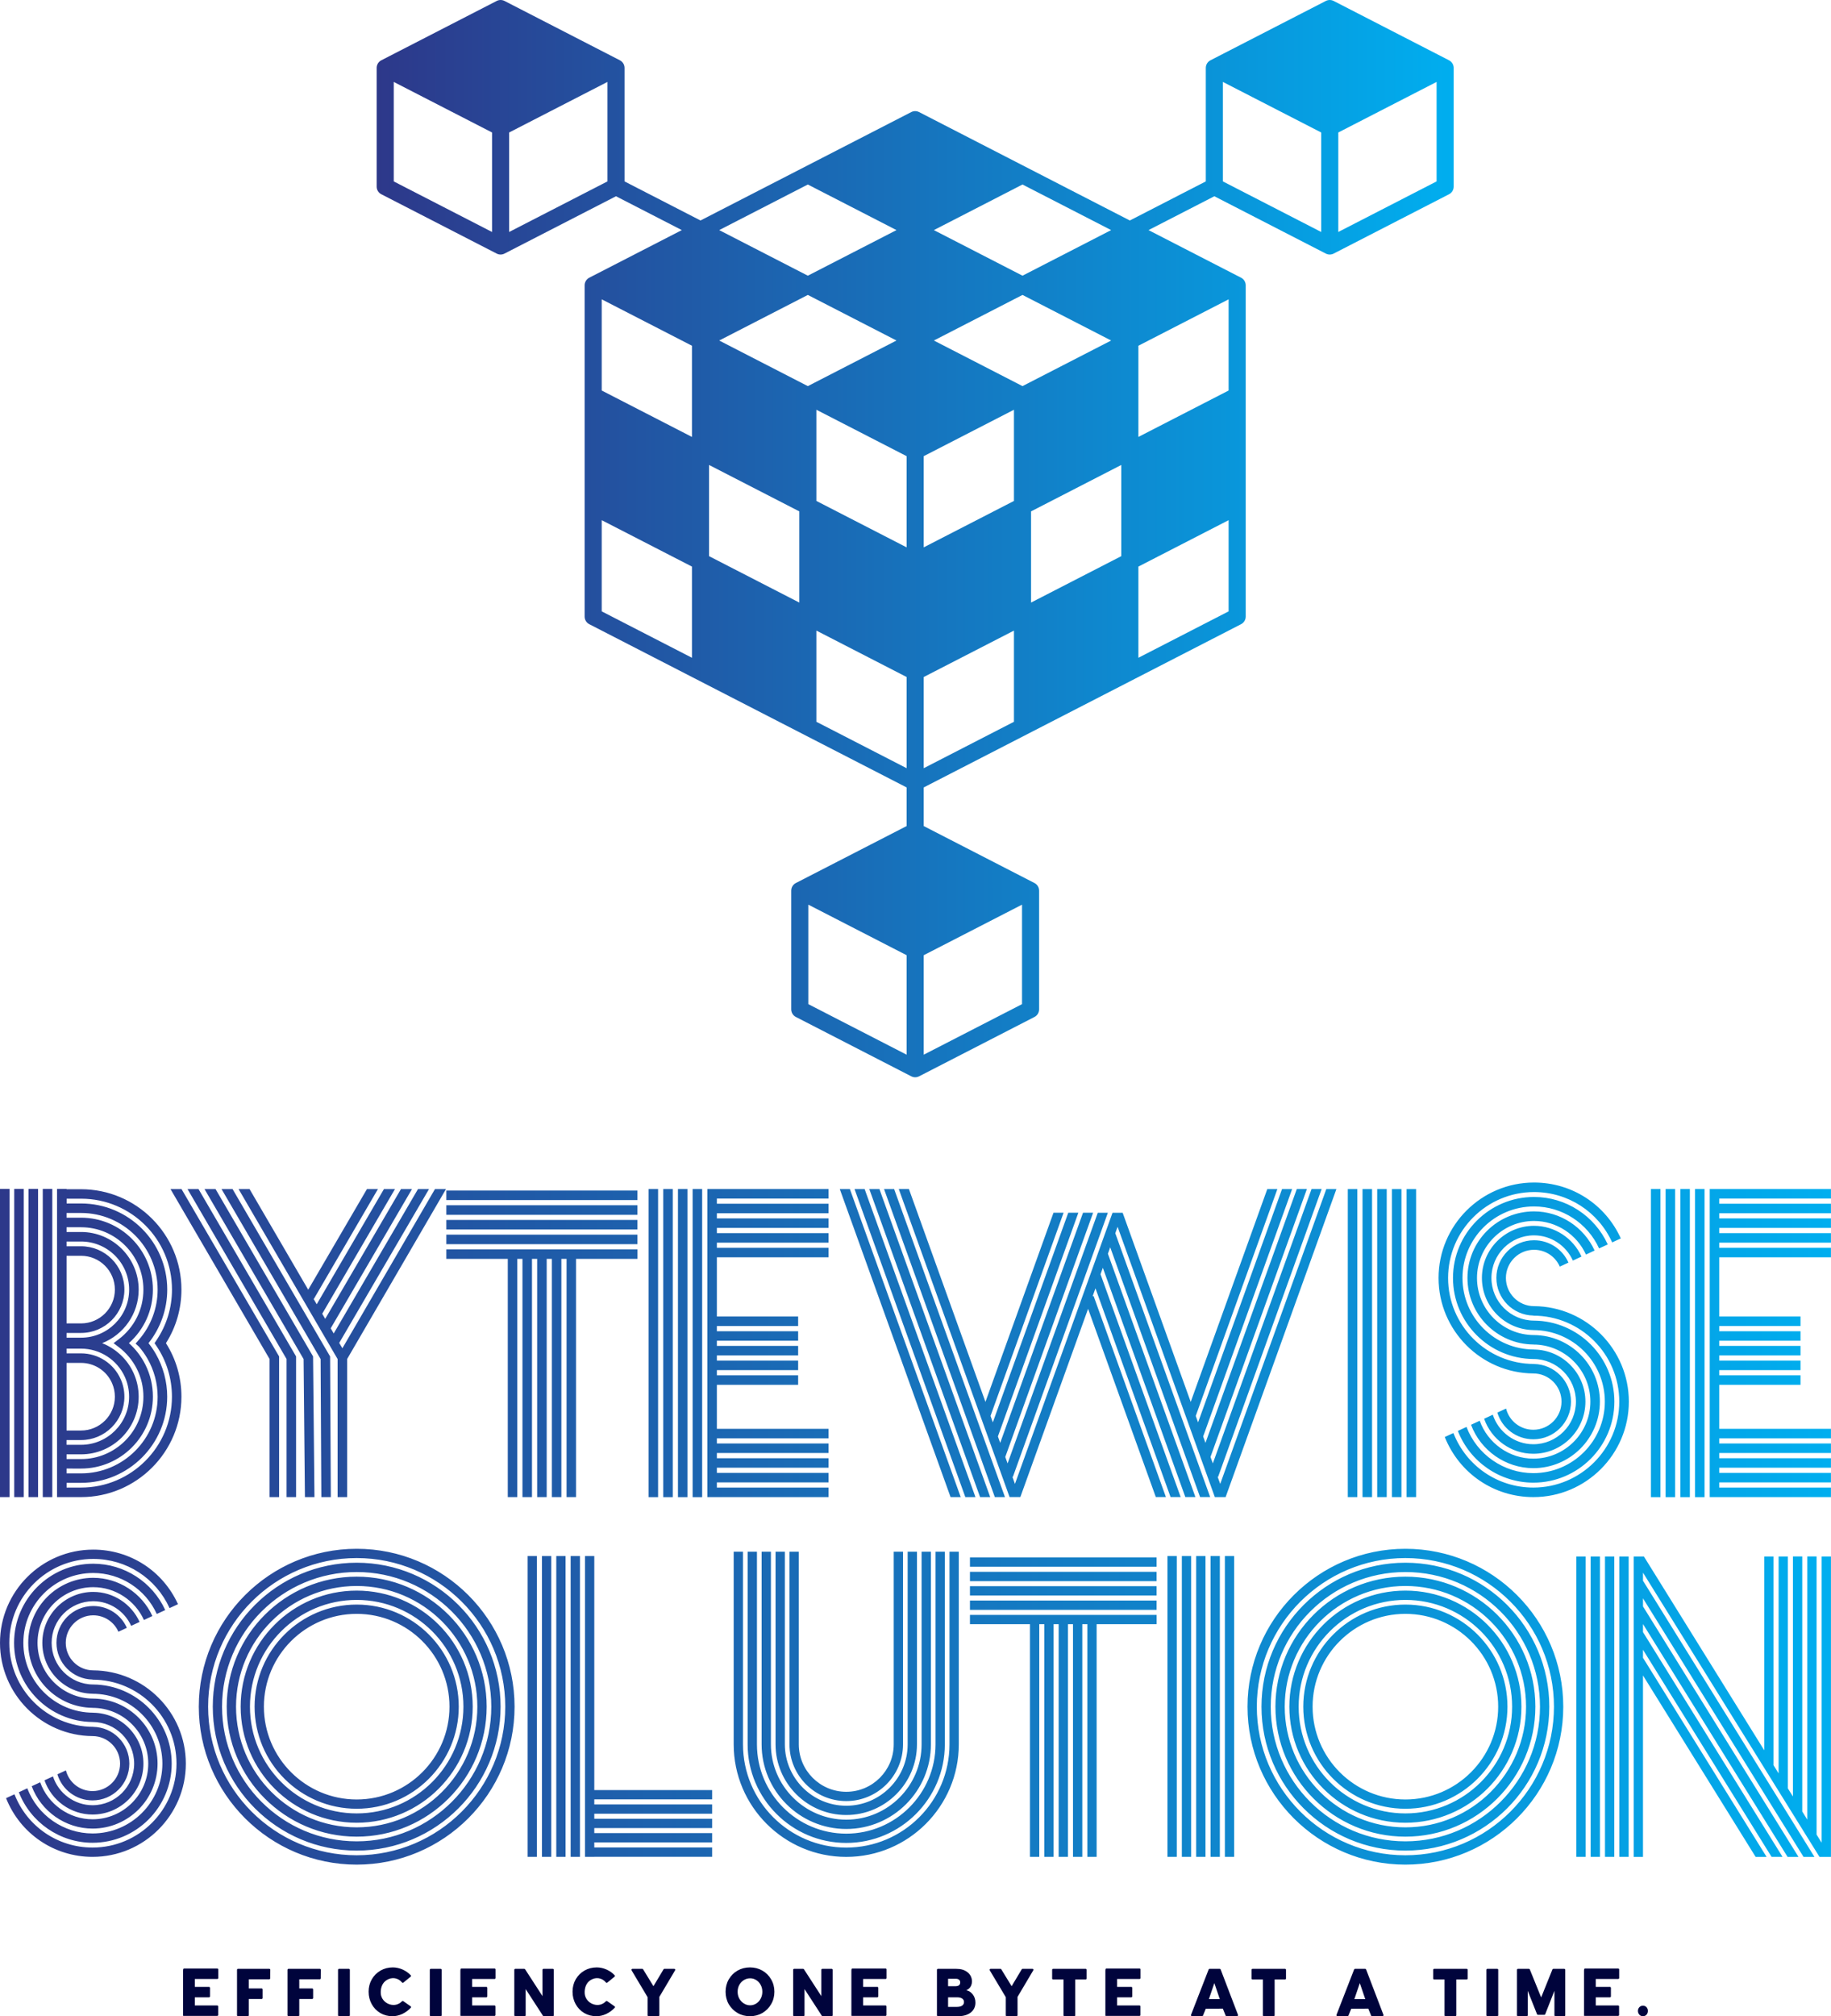 <?xml version="1.0" encoding="UTF-8"?>
<svg xmlns="http://www.w3.org/2000/svg" width="2725" height="3000" viewBox="0 0 2725 3000" fill="none">
  <path d="M2156.56 89.732L1984.82 1.41C1981.17 -0.466 1976.83 -0.466 1973.18 1.41L1801.44 89.732C1797.2 91.914 1794.54 96.281 1794.54 101.048V269.932L1681.49 328.075L1367.83 166.767C1364.18 164.884 1359.84 164.884 1356.19 166.767L1042.54 328.072L929.479 269.928V101.045C929.479 96.278 926.814 91.911 922.578 89.729L750.839 1.407C747.188 -0.469 742.853 -0.469 739.202 1.407L567.462 89.729C563.223 91.911 560.558 96.278 560.558 101.045V277.692C560.558 282.459 563.223 286.826 567.459 289.007L739.198 377.329C741.024 378.267 743.021 378.735 745.019 378.735C747.016 378.735 749.01 378.267 750.839 377.329L916.758 292L1014.72 342.38L876.978 413.216C872.739 415.398 870.077 419.765 870.077 424.532V917.434C870.077 922.201 872.742 926.568 876.978 928.75L1349.29 1171.65V1229.12L1184.45 1313.89C1180.21 1316.08 1177.55 1320.44 1177.55 1325.21V1501.86C1177.55 1506.62 1180.21 1510.99 1184.45 1513.17L1356.19 1601.49C1358.01 1602.43 1360.01 1602.9 1362.01 1602.9C1364.01 1602.9 1366 1602.43 1367.83 1601.49L1539.57 1513.17C1543.81 1510.99 1546.47 1506.62 1546.47 1501.86V1325.21C1546.47 1320.44 1543.8 1316.08 1539.57 1313.89L1374.73 1229.13V1171.65L1847.04 928.75C1851.28 926.568 1853.94 922.201 1853.94 917.434V424.529C1853.94 419.761 1851.28 415.395 1847.04 413.213L1709.3 342.377L1807.26 292L1973.18 377.332C1975 378.27 1977 378.738 1979 378.738C1981 378.738 1982.99 378.27 1984.82 377.332L2156.56 289.011C2160.8 286.829 2163.46 282.462 2163.46 277.695V101.045C2163.46 96.278 2160.79 91.911 2156.56 89.732ZM732.297 345.169L586 269.932V121.895L732.297 197.133V345.169ZM904.037 269.932L757.74 345.169V197.133L904.037 121.895V269.932ZM1653.67 342.377L1521.75 410.22L1389.83 342.377L1521.75 274.534L1653.67 342.377ZM1202.27 274.534L1334.19 342.377L1202.27 410.22L1070.35 342.377L1202.27 274.534ZM1029.81 978.738L895.516 909.674V773.984L1029.81 843.048V978.738ZM1029.81 650.134L895.516 581.066V445.379L1029.81 514.444V650.134ZM1189.55 896.587L1055.25 827.519V691.832L1189.55 760.9V896.587ZM1070.35 506.678L1202.27 438.834L1334.19 506.681L1202.27 574.527L1070.35 506.678ZM1214.99 745.37V609.68L1349.29 678.745V814.438L1214.99 745.37ZM1214.99 1073.97V938.281L1349.29 1007.35V1143.04L1214.99 1073.97ZM1349.29 1569.33L1202.99 1494.1V1346.06L1349.29 1421.3V1569.33ZM1521.03 1494.1L1374.73 1569.33V1421.3L1521.03 1346.06V1494.1ZM1509.02 1073.97L1374.73 1143.04V1007.35L1509.02 938.284V1073.97ZM1509.02 745.37L1374.73 814.438V678.745L1509.02 609.68V745.37ZM1389.82 506.678L1521.75 438.831L1653.67 506.674L1521.74 574.521L1389.82 506.678ZM1668.76 827.519L1534.47 896.587V760.9L1668.76 691.832V827.519ZM1828.5 909.671L1694.21 978.735V843.045L1828.5 773.981V909.671ZM1828.5 581.066L1694.21 650.134V514.444L1828.5 445.379V581.066ZM1966.28 345.169L1819.98 269.932V121.895L1966.28 197.133V345.169ZM2138.02 269.932L1991.72 345.169V197.133L2138.02 121.895V269.932Z" fill="url(#paint0_linear_2020_4)"></path>
  <path d="M14.176 2227.59H0V1769.07H14.176V2227.59ZM35.35 2227.59H21.174V1769.07H35.35V2227.59ZM56.649 2227.59H42.472V1769.07H56.649V2227.59ZM77.822 2227.59H63.646V1769.07H77.822V2227.59ZM270.017 1918.84C270.017 1947.2 262.114 1974.65 246.973 1998.54C262.054 2022.3 270.017 2049.75 270.017 2078.23C270.017 2160.57 202.995 2227.59 120.655 2227.59H84.881V1769.07H99.058V1769.49H120.654C203 1769.49 270.017 1836.5 270.017 1918.84ZM99.055 1868.53V1969.15H120.651C148.4 1969.15 170.962 1946.59 170.962 1918.84C170.962 1891.09 148.401 1868.53 120.651 1868.53H99.055ZM99.055 1983.34L99.054 1990.39H120.65C160.102 1990.39 192.197 1958.3 192.197 1918.85C192.197 1879.39 160.104 1847.3 120.65 1847.3H99.054V1854.36H120.65C156.244 1854.36 185.138 1883.31 185.138 1918.85C185.138 1954.44 156.183 1983.33 120.65 1983.33L99.055 1983.34ZM99.055 2027.91V2128.53H120.651C148.4 2128.53 170.962 2105.97 170.962 2078.22C170.962 2071.16 169.514 2064.41 166.739 2058.01C158.717 2039.74 140.619 2027.91 120.651 2027.91H99.055ZM120.648 2142.71H98.99V2149.77H120.586C160.039 2149.77 192.133 2117.68 192.133 2078.22C192.133 2067.97 190.022 2058.07 185.86 2048.84C174.277 2023.21 148.699 2006.68 120.647 2006.68H99.051V2013.73H120.647C146.225 2013.73 169.45 2028.88 179.706 2052.34C183.325 2060.49 185.135 2069.24 185.135 2078.22C185.135 2113.82 156.18 2142.71 120.648 2142.71ZM99.055 2163.95L99.054 2171H120.65C171.807 2171 213.429 2129.38 213.429 2078.22C213.429 2063.69 210.172 2049.75 203.657 2036.78C197.262 2024.05 187.851 2012.83 176.511 2004.21L169.031 1998.54L176.511 1992.87C199.978 1975.13 213.432 1948.16 213.432 1918.85C213.432 1867.69 171.809 1826.07 120.652 1826.07H99.056V1833.13H120.652C167.947 1833.13 206.376 1871.61 206.376 1918.85C206.376 1955.05 183.815 1985.99 152.023 1998.54C172.413 2006.62 189.485 2022.37 198.835 2043.06C203.842 2054.16 206.376 2065.99 206.376 2078.23C206.376 2125.53 167.888 2163.96 120.652 2163.96L99.055 2163.95ZM99.048 2185.12L99.048 2192.3H120.644C183.443 2192.3 234.597 2141.14 234.597 2078.28C234.597 2058.26 229.288 2038.53 219.274 2021.28C215.655 2015.01 211.433 2009.09 206.667 2003.6L201.78 1999.2L206.365 1993.89C224.583 1973.08 234.598 1946.42 234.598 1918.85C234.598 1855.99 183.503 1804.84 120.644 1804.84H99.048V1811.84H120.644C179.582 1811.84 227.542 1859.85 227.542 1918.79C227.542 1949.62 214.632 1978.15 191.831 1998.48C201.905 2007.47 210.23 2018.33 216.262 2030.33C223.742 2045.29 227.543 2061.4 227.543 2078.17C227.543 2137.17 179.586 2185.13 120.645 2185.13L99.048 2185.12ZM255.893 2078.22C255.893 2051.01 247.871 2024.83 232.668 2002.45L230.014 1998.53L232.668 1994.55C247.991 1971.93 255.954 1945.8 255.954 1918.78C255.954 1844.21 195.328 1783.59 120.768 1783.59H99.172V1790.71H120.768C191.41 1790.71 248.898 1848.2 248.898 1918.84C248.898 1947.86 239.004 1975.91 221.027 1998.53C224.948 2003.48 228.507 2008.67 231.644 2014.1C242.865 2033.52 248.837 2055.72 248.837 2078.22C248.837 2148.86 191.346 2206.35 120.707 2206.35H99.111V2213.41H120.707C195.27 2213.41 255.893 2152.78 255.893 2078.22ZM253.768 1769.29H270.177L415.382 2018.31V2227.57H401.206V2022.16L253.768 1769.29ZM279.105 1769.29H295.453L440.658 2018.31V2227.57H426.482V2022.16L279.105 1769.29ZM320.791 1769.29L465.93 2018.25L467.981 2227.58H453.805L451.814 2022.17L304.379 1769.29H320.791ZM346.128 1769.29L491.268 2018.31L492.354 2227.58H478.237L477.151 2022.17L329.717 1769.29H346.128ZM647.338 1769.29L663.747 1769.28L516.614 2022.17V2227.58H502.437V2022.17L355.062 1769.28H371.409L458.7 1919.01L546.109 1769.28H562.457L467.147 1932.65L466.423 1932.22L471.37 1940.67L571.389 1769.29H587.797L479.575 1954.73L483.979 1962.39L596.726 1769.29H613.134L492.185 1976.45L496.649 1984.11L622.064 1769.29H638.473L504.854 1998.17L509.56 2006.13L647.338 1769.29ZM948.686 1785.65H664.253V1771.47H948.686V1785.65ZM948.686 1807.55H664.253V1793.37H948.686V1807.55ZM948.686 1829.38H664.253V1815.21H948.686V1829.38ZM948.686 1851.28H664.253V1837.11H948.686V1851.28ZM664.256 1873.12V1858.94H948.749V1873.12H857.297V2227.58H843.181V1873.12H835.459V2227.58H821.283V1873.12H813.622V2227.58H799.446V1873.12H791.724V2227.58H777.548V1873.12H769.886V2227.58H755.71V1873.12H664.256ZM979.413 2227.65H965.237V1769.23H979.413V2227.65ZM1001.25 2227.65H987.074V1769.23H1001.25V2227.65ZM1023.15 2227.65H1008.98V1769.23H1023.15V2227.65ZM1044.99 2227.65H1030.81V1769.23H1044.99V2227.65ZM1233.14 1783.35L1066.89 1783.35V1791.07H1233.14V1805.25H1066.89V1812.91H1233.14V1827.09H1066.89V1834.81H1233.14V1848.98H1066.89V1856.65H1233.14V1870.82H1066.89V1958.9H1187.84V1973.07H1066.89V1980.79H1187.84V1994.91H1066.89V2002.63H1187.84V2016.81H1066.89V2024.47H1187.84V2038.65H1066.89V2046.37H1187.84V2060.54H1066.89V2126H1233.14V2140.17H1066.89V2147.83H1233.14V2162.01H1066.89V2169.73H1233.14V2183.85H1066.89V2191.57H1233.14V2205.75H1066.89V2213.41H1233.14V2227.58H1052.71V1769.23H1233.14V1783.35ZM1249.82 1769.29H1264.85L1429.78 2227.58H1414.69L1249.82 1769.29ZM1271.78 1769.29H1286.8L1451.73 2227.58H1436.65L1271.78 1769.29ZM1293.74 1769.29H1308.82L1473.69 2227.58H1458.61L1293.74 1769.29ZM1315.7 1769.29H1330.72L1495.65 2227.58H1480.57L1315.7 1769.29ZM1973.88 1769.29L1988.91 1769.28L1824.04 2227.57H1807.99L1663.27 1825.38L1659.83 1834.97L1801.05 2227.56H1786.03L1652.28 1855.89L1648.85 1865.48L1779.09 2227.55H1764.07L1641.31 1886.4L1637.87 1895.99L1757.13 2227.53H1742.11L1630.33 1916.92L1626.05 1928.86L1627.55 1928.32L1735.17 2227.53H1720.15L1619.35 1947.44L1518.54 2227.53H1502.5L1337.62 1769.24H1352.71L1466.6 2085.94L1567.88 1804.46H1582.9L1474.14 2106.82L1477.58 2116.41L1589.85 1804.47H1604.87L1485.12 2137.35L1488.56 2146.94L1611.81 1804.49H1626.83L1496.1 2167.89L1499.54 2177.49L1633.76 1804.51H1648.78L1507.44 2197.45L1506.65 2197.21L1510.51 2208.01L1655.72 1804.5H1670.8L1772.09 2085.98L1886.04 1769.28H1901.06L1779.57 2106.85L1783.06 2116.44L1907.99 1769.26H1923.02L1790.6 2137.36L1794.04 2146.95L1929.96 1769.25H1944.98L1801.52 2167.87L1805.02 2177.46L1951.91 1769.24H1966.93L1812.86 2197.43L1812.08 2197.19L1816 2207.99L1973.88 1769.29ZM2020.06 2227.59H2005.88V1769.3H2020.06V2227.59ZM2041.96 2227.59H2027.78V1769.3H2041.96V2227.59ZM2063.8 2227.59H2049.62V1769.3H2063.8V2227.59ZM2085.69 2227.59H2071.52V1769.3H2085.69V2227.59ZM2107.53 2227.59H2093.35V1769.3H2107.53V2227.59ZM2283.03 1943.46C2360.91 1944.06 2424.13 2007.53 2424.13 2085.52C2424.13 2163.83 2360.42 2227.59 2282.06 2227.59C2223.61 2227.59 2171.91 2192.54 2150.2 2138.19L2161.54 2132.94L2163.05 2132.33C2182.41 2181.56 2229.16 2213.41 2282.01 2213.41C2352.53 2213.41 2409.9 2156.04 2409.9 2085.52C2409.9 2015 2352.53 1957.63 2282.01 1957.63V1957.45C2251.61 1956.91 2226.99 1932.06 2226.99 1901.47C2226.99 1870.58 2252.15 1845.43 2283.03 1845.43C2305.9 1845.43 2325.56 1859 2334.25 1878.67L2321.4 1884.64C2314.95 1869.86 2300.23 1859.6 2283.03 1859.6C2259.99 1859.6 2241.17 1878.43 2241.17 1901.53C2241.17 1924.64 2259.92 1943.46 2283.03 1943.46ZM2219.63 1901.53C2219.63 1936.52 2248.1 1964.94 2283.03 1964.99C2349.09 1965.54 2402.6 2019.41 2402.6 2085.52C2402.6 2152 2348.49 2206.11 2282.01 2206.11C2232.3 2206.11 2187.66 2175.29 2169.68 2129.14L2182.53 2123.17C2198.22 2164.37 2237.85 2191.94 2282.01 2191.94C2340.7 2191.94 2388.42 2144.22 2388.42 2085.53C2388.42 2026.83 2340.7 1979.11 2282.01 1979.11V1979.05C2239.72 1978.51 2205.46 1943.95 2205.46 1901.53C2205.46 1858.76 2240.26 1823.95 2283.04 1823.95C2313.86 1823.95 2341.31 1842.41 2353.68 1869.68L2340.83 1875.65C2330.81 1853.33 2308.25 1838.13 2283.04 1838.13C2248.05 1838.13 2219.63 1866.54 2219.63 1901.53ZM2373.16 1860.69L2360.31 1866.73C2346.74 1836.81 2316.45 1816.72 2283.03 1816.72C2236.22 1816.72 2198.15 1854.78 2198.15 1901.59C2198.15 1948.41 2236.22 1986.47 2283.03 1986.47C2337.14 1987.02 2381.06 2031.17 2381.06 2085.47C2381.06 2140.06 2336.66 2184.52 2282 2184.52C2240.74 2184.52 2203.58 2158.28 2189.28 2119.98L2202.19 2114C2214.14 2147.36 2246.29 2170.35 2282 2170.35C2328.81 2170.35 2366.88 2132.28 2366.88 2085.47C2366.88 2038.66 2328.81 2000.59 2282 2000.59V2000.53C2227.89 1999.99 2183.97 1955.83 2183.97 1901.54C2183.97 1846.94 2228.37 1802.48 2283.03 1802.48C2322 1802.48 2357.3 1825.89 2373.16 1860.69ZM2392.76 1851.65L2379.85 1857.56C2362.72 1819.85 2324.83 1795.12 2282.96 1795.12C2224.27 1795.12 2176.55 1842.84 2176.55 1901.53C2176.55 1960.23 2224.27 2007.95 2282.96 2007.95V2008.01C2325.25 2008.55 2359.51 2043.11 2359.51 2085.53C2359.51 2128.3 2324.71 2163.11 2281.93 2163.11C2248.82 2163.11 2219.5 2141.69 2208.76 2110.99L2221.67 2105.01C2230.06 2130.83 2254.43 2148.93 2282 2148.93C2316.99 2148.93 2345.4 2120.52 2345.4 2085.53C2345.4 2050.54 2316.99 2022.13 2282 2022.13C2215.94 2021.58 2162.43 1967.71 2162.43 1901.6C2162.43 1835.12 2216.54 1781.01 2283.02 1781.01C2330.43 1781.01 2373.28 1808.99 2392.76 1851.65ZM2282.01 2043.6C2204.18 2043.05 2140.96 1979.53 2140.96 1901.59C2140.96 1823.23 2204.67 1759.53 2283.03 1759.53C2339.25 1759.53 2389.08 1791.92 2412.19 1842.65L2399.34 1848.63C2378.53 1802.9 2333.64 1773.7 2283.03 1773.7C2212.51 1773.7 2155.14 1831.07 2155.14 1901.59C2155.14 1972.11 2212.51 2029.48 2283.03 2029.48V2029.54C2313.43 2030.08 2338.05 2054.93 2338.05 2085.52C2338.05 2116.41 2312.95 2141.56 2282 2141.56C2256.73 2141.56 2235.43 2124.97 2228.43 2101.87L2241.4 2095.84C2245.99 2114.11 2262.4 2127.39 2282 2127.39C2305.11 2127.39 2323.93 2108.63 2323.93 2085.52C2323.93 2062.42 2305.11 2043.6 2282.01 2043.6ZM2471.2 2227.65H2457.03V1769.23H2471.2V2227.65ZM2493.04 2227.65H2478.86V1769.23H2493.04V2227.65ZM2514.94 2227.65H2500.76V1769.23H2514.94V2227.65ZM2536.78 2227.65H2522.6V1769.23H2536.78V2227.65ZM2724.93 1783.35L2558.68 1783.35V1791.07H2724.93V1805.25H2558.68V1812.91H2724.93V1827.09H2558.68V1834.81H2724.93V1848.98H2558.68V1856.65H2724.93V1870.82H2558.68V1958.9H2679.63V1973.07H2558.68V1980.79H2679.63V1994.91H2558.68V2002.63H2679.63V2016.81H2558.68V2024.47H2679.63V2038.65H2558.68V2046.37H2679.63V2060.54H2558.68V2126H2724.93V2140.17H2558.68V2147.83H2724.93V2162.01H2558.68V2169.73H2724.93V2183.85H2558.68V2191.57H2724.93V2205.75H2558.68V2213.41H2724.93V2227.58H2544.5V1769.23H2724.93V1783.35Z" fill="url(#paint1_linear_2020_4)"></path>
  <path d="M138.75 2485.39C214.814 2485.97 276.559 2547.96 276.559 2624.14C276.559 2700.61 214.341 2762.89 137.809 2762.89C80.717 2762.89 30.222 2728.65 9.017 2675.57L20.094 2670.44L21.567 2669.85C40.479 2717.93 86.141 2749.04 137.754 2749.04C206.626 2749.04 262.658 2693.01 262.658 2624.13C262.658 2555.26 206.626 2499.23 137.754 2499.23V2499.05C108.06 2498.52 84.022 2474.25 84.022 2444.38C84.022 2414.21 108.59 2389.64 138.756 2389.64C161.086 2389.64 180.292 2402.9 188.777 2422.1L176.228 2427.94C169.923 2413.5 155.547 2403.49 138.756 2403.49C116.249 2403.49 97.867 2421.87 97.867 2444.44C97.867 2467 116.185 2485.39 138.75 2485.39ZM76.833 2444.44C76.833 2478.61 104.641 2506.36 138.753 2506.42C203.271 2506.95 255.53 2559.56 255.53 2624.14C255.53 2689.06 202.681 2741.91 137.754 2741.91C89.206 2741.91 45.608 2711.8 28.048 2666.73L40.598 2660.9C55.916 2701.14 94.625 2728.07 137.752 2728.07C195.08 2728.07 241.681 2681.46 241.681 2624.14C241.681 2566.81 195.077 2520.21 137.752 2520.21V2520.15C96.45 2519.62 62.987 2485.86 62.987 2444.44C62.987 2402.66 96.982 2368.67 138.757 2368.67C168.864 2368.67 195.673 2386.7 207.751 2413.33L195.201 2419.16C185.421 2397.36 163.386 2382.51 138.76 2382.51C104.586 2382.51 76.833 2410.26 76.833 2444.44ZM226.778 2404.55L214.228 2410.44C200.971 2381.22 171.396 2361.6 138.753 2361.6C93.032 2361.6 55.855 2398.78 55.855 2444.5C55.855 2490.22 93.032 2527.39 138.753 2527.39C191.601 2527.92 234.491 2571.05 234.491 2624.08C234.491 2677.4 191.127 2720.82 137.747 2720.82C97.448 2720.82 61.151 2695.2 47.19 2657.78L59.799 2651.95C71.464 2684.53 102.868 2706.98 137.746 2706.98C183.466 2706.98 220.644 2669.8 220.644 2624.08C220.644 2578.36 183.466 2541.18 137.746 2541.18V2541.13C84.897 2540.6 42.007 2497.47 42.007 2444.44C42.007 2391.12 85.371 2347.7 138.751 2347.7C176.812 2347.7 211.286 2370.56 226.778 2404.55ZM245.92 2395.71L233.311 2401.49C216.579 2364.66 179.579 2340.51 138.687 2340.51C81.359 2340.51 34.758 2387.11 34.758 2444.44C34.758 2501.76 81.362 2548.37 138.687 2548.37V2548.43C179.989 2548.96 213.452 2582.71 213.452 2624.14C213.452 2665.91 179.457 2699.91 137.682 2699.91C105.337 2699.91 76.703 2678.99 66.216 2649L78.825 2643.17C87.014 2668.39 110.817 2686.06 137.741 2686.06C171.915 2686.06 199.665 2658.31 199.665 2624.14C199.665 2589.97 171.915 2562.22 137.741 2562.22C73.224 2561.69 20.965 2509.07 20.965 2444.5C20.965 2379.57 73.813 2326.72 138.74 2326.72C185.05 2326.72 226.893 2354.06 245.92 2395.71ZM137.751 2583.19C61.744 2582.66 0 2520.62 0 2444.49C0 2367.96 62.218 2305.74 138.75 2305.74C193.661 2305.74 242.328 2337.38 264.896 2386.93L252.346 2392.76C232.02 2348.1 188.181 2319.59 138.753 2319.59C69.88 2319.59 13.849 2375.62 13.849 2444.49C13.849 2513.36 69.88 2569.4 138.753 2569.4V2569.46C168.447 2569.99 192.485 2594.26 192.485 2624.13C192.485 2654.3 167.976 2678.87 137.75 2678.87C113.064 2678.87 92.267 2662.66 85.43 2640.1L98.097 2634.21C102.575 2652.06 118.601 2665.02 137.75 2665.02C160.315 2665.02 178.699 2646.7 178.699 2624.13C178.699 2601.57 160.318 2583.19 137.751 2583.19ZM530.843 2304.51C660.403 2304.51 765.806 2409.86 765.806 2539.48C765.806 2669.04 660.403 2774.44 530.843 2774.44C401.283 2774.44 295.881 2669.04 295.881 2539.48C295.881 2409.92 401.283 2304.51 530.843 2304.51ZM530.843 2760.53C652.743 2760.53 751.959 2661.31 751.959 2539.41C751.959 2417.51 652.743 2318.3 530.843 2318.3C408.943 2318.3 309.727 2417.46 309.727 2539.41C309.727 2661.37 408.943 2760.53 530.843 2760.53ZM530.843 2325.23C648.971 2325.23 745.068 2421.33 745.011 2539.4C745.011 2657.47 648.914 2753.57 530.843 2753.57C412.773 2753.57 316.676 2657.53 316.676 2539.4C316.676 2421.33 412.709 2325.23 530.843 2325.23ZM530.843 2739.79C641.312 2739.79 731.222 2649.88 731.165 2539.47C731.165 2428.94 641.318 2339.09 530.843 2339.09C420.368 2339.09 330.464 2429 330.464 2539.47C330.464 2649.94 420.375 2739.79 530.843 2739.79ZM530.843 2345.98C637.54 2345.98 724.267 2432.77 724.267 2539.41C724.267 2646.05 637.482 2732.83 530.843 2732.83C424.204 2732.83 337.419 2646.05 337.419 2539.41C337.419 2432.77 424.204 2345.98 530.843 2345.98ZM530.843 2718.99C629.886 2718.99 710.421 2638.45 710.421 2539.42C710.421 2440.38 629.88 2359.84 530.843 2359.84C431.806 2359.84 351.265 2440.38 351.265 2539.42C351.265 2638.45 431.806 2718.99 530.843 2718.99ZM530.843 2366.73C626.057 2366.73 703.53 2444.21 703.53 2539.42C703.53 2634.63 626.05 2712.11 530.843 2712.11C435.636 2712.11 358.156 2634.63 358.156 2539.42C358.156 2444.21 435.636 2366.73 530.843 2366.73ZM530.843 2698.25C618.455 2698.25 689.684 2627.02 689.684 2539.41C689.684 2451.8 618.455 2380.57 530.843 2380.57C443.232 2380.57 372.003 2451.8 372.003 2539.41C372.003 2627.02 443.232 2698.25 530.843 2698.25ZM530.843 2387.51C614.625 2387.51 682.793 2455.62 682.735 2539.41C682.735 2623.13 614.625 2691.3 530.843 2691.3C447.062 2691.3 378.894 2623.19 378.894 2539.41C378.894 2455.68 447.062 2387.51 530.843 2387.51ZM530.843 2677.52C607.023 2677.52 668.946 2615.59 668.946 2539.41C668.946 2463.23 606.965 2401.31 530.843 2401.31C454.721 2401.31 392.74 2463.23 392.74 2539.41C392.74 2615.59 454.721 2677.52 530.843 2677.52ZM799.077 2762.89H785.231V2315.29H799.077V2762.89ZM820.406 2762.89H806.56V2315.29H820.406V2762.89ZM841.736 2762.89H827.89V2315.29H841.736V2762.89ZM863.12 2762.89H849.274V2315.29H863.12V2762.89ZM1059.85 2677.34L884.453 2677.34V2684.88H1059.85V2698.67H884.453V2706.21H1059.85V2720.05H884.453V2727.54H1059.85V2741.38H884.453V2748.92H1059.85V2762.77H884.453V2762.89H870.607V2315.29H884.453V2663.49H1059.85L1059.85 2677.34ZM1413.09 2308.81H1426.93V2595.44C1426.93 2687.82 1351.81 2762.94 1259.43 2762.94C1167.04 2762.94 1091.92 2687.82 1091.92 2595.44V2308.81H1105.77V2595.44C1105.77 2680.16 1174.7 2749.1 1259.43 2749.1C1344.15 2749.1 1413.09 2680.16 1413.09 2595.44V2308.81ZM1259.45 2742.15C1178.55 2742.15 1112.68 2676.34 1112.68 2595.44V2308.81H1126.53V2595.44C1126.53 2668.73 1186.1 2728.36 1259.39 2728.36C1332.68 2728.36 1392.3 2668.73 1392.3 2595.44V2308.81H1406.15V2595.44C1406.15 2676.34 1340.34 2742.15 1259.45 2742.15ZM1259.45 2721.41C1189.98 2721.41 1133.48 2664.85 1133.48 2595.44V2308.81H1147.32V2595.44C1147.32 2657.25 1197.64 2707.56 1259.45 2707.56C1321.25 2707.56 1371.57 2657.25 1371.57 2595.44V2308.81H1385.41V2595.44C1385.41 2664.9 1328.91 2721.41 1259.45 2721.41ZM1259.45 2700.61C1201.41 2700.61 1154.22 2653.42 1154.22 2595.44V2308.81H1168.06V2595.44C1168.06 2645.82 1209.07 2686.83 1259.45 2686.83C1309.82 2686.83 1350.83 2645.82 1350.83 2595.44V2308.81H1364.67V2595.39C1364.67 2653.42 1317.48 2700.61 1259.45 2700.61ZM1259.45 2679.87C1212.84 2679.87 1174.96 2641.99 1174.96 2595.44V2308.81H1188.81V2595.44C1188.81 2634.39 1220.5 2666.08 1259.45 2666.08C1298.39 2666.08 1330.09 2634.39 1330.09 2595.44V2308.81H1343.93V2595.39C1343.93 2641.99 1306.05 2679.87 1259.45 2679.87ZM1721.33 2331.25H1443.54V2317.41H1721.33V2331.25ZM1721.33 2352.64H1443.54V2338.8H1721.33V2352.64ZM1721.33 2373.97H1443.54V2360.12H1721.33V2373.97ZM1721.33 2395.36H1443.54V2381.51H1721.33V2395.36ZM1443.54 2416.69V2402.84H1721.39V2416.69H1632.08V2762.87H1618.29V2416.69H1610.75V2762.87H1596.9V2416.69H1589.42V2762.87H1575.57V2416.69H1568.03V2762.87H1554.19V2416.69H1546.7V2762.87H1532.86V2416.69H1443.54ZM1751.34 2762.89H1737.5V2315.29H1751.34V2762.89ZM1772.73 2762.89H1758.89V2315.29H1772.73V2762.89ZM1794.06 2762.89H1780.22V2315.29H1794.06V2762.89ZM1815.45 2762.89H1801.6V2315.29H1815.45V2762.89ZM1836.77 2762.89H1822.93V2315.29H1836.77V2762.89ZM2091.58 2304.51C2221.14 2304.51 2326.54 2409.86 2326.54 2539.48C2326.54 2669.04 2221.14 2774.44 2091.58 2774.44C1962.02 2774.44 1856.62 2669.04 1856.62 2539.48C1856.62 2409.92 1962.02 2304.51 2091.58 2304.51ZM2091.58 2760.53C2213.48 2760.53 2312.7 2661.31 2312.7 2539.41C2312.7 2417.51 2213.48 2318.3 2091.58 2318.3C1969.68 2318.3 1870.47 2417.46 1870.47 2539.41C1870.47 2661.37 1969.68 2760.53 2091.58 2760.53ZM2091.58 2325.23C2209.71 2325.23 2305.81 2421.33 2305.75 2539.4C2305.75 2657.47 2209.65 2753.57 2091.58 2753.57C1973.51 2753.57 1877.41 2657.53 1877.41 2539.4C1877.41 2421.33 1973.45 2325.23 2091.58 2325.23ZM2091.58 2739.79C2202.05 2739.79 2291.96 2649.88 2291.9 2539.47C2291.9 2428.94 2202.06 2339.09 2091.58 2339.09C1981.11 2339.09 1891.2 2429 1891.2 2539.47C1891.2 2649.94 1981.11 2739.79 2091.58 2739.79ZM2091.58 2345.98C2198.28 2345.98 2285.01 2432.77 2285.01 2539.41C2285.01 2646.05 2198.22 2732.83 2091.58 2732.83C1984.94 2732.83 1898.16 2646.05 1898.16 2539.41C1898.16 2432.77 1984.94 2345.98 2091.58 2345.98ZM2091.58 2718.99C2190.62 2718.99 2271.16 2638.45 2271.16 2539.42C2271.16 2440.38 2190.62 2359.84 2091.58 2359.84C1992.54 2359.84 1912 2440.38 1912 2539.42C1912 2638.45 1992.54 2718.99 2091.58 2718.99ZM2091.58 2366.73C2186.79 2366.73 2264.27 2444.21 2264.27 2539.42C2264.27 2634.63 2186.79 2712.11 2091.58 2712.11C1996.37 2712.11 1918.89 2634.63 1918.89 2539.42C1918.89 2444.21 1996.37 2366.73 2091.58 2366.73ZM2091.58 2698.25C2179.19 2698.25 2250.42 2627.02 2250.42 2539.41C2250.42 2451.8 2179.19 2380.57 2091.58 2380.57C2003.97 2380.57 1932.74 2451.8 1932.74 2539.41C1932.74 2627.02 2003.97 2698.25 2091.58 2698.25ZM2091.58 2387.51C2175.36 2387.51 2243.53 2455.62 2243.47 2539.41C2243.47 2623.13 2175.36 2691.3 2091.58 2691.3C2007.8 2691.3 1939.63 2623.19 1939.63 2539.41C1939.63 2455.68 2007.8 2387.51 2091.58 2387.51ZM2091.58 2677.52C2167.76 2677.52 2229.68 2615.59 2229.68 2539.41C2229.68 2463.23 2167.7 2401.31 2091.58 2401.31C2015.46 2401.31 1953.48 2463.23 1953.48 2539.41C1953.48 2615.59 2015.46 2677.52 2091.58 2677.52ZM2359.76 2762.89H2345.91V2315.93H2359.76V2762.89ZM2381.14 2762.89H2367.3V2315.93H2381.14V2762.89ZM2402.47 2762.89H2388.63V2315.93H2402.47V2762.89ZM2423.86 2762.89H2410.01V2315.93H2423.86V2762.89ZM2711.09 2315.95L2724.93 2315.95V2762.9H2707.85L2445.19 2339.99V2352.25L2445.31 2352.19L2700.36 2762.9H2684.1L2445.19 2378.22V2390.24L2676.61 2762.91H2660.35L2445.19 2416.47V2428.49L2652.87 2762.89H2636.55L2445.18 2454.69V2466.71L2629.12 2762.9H2612.8L2445.18 2492.93V2762.9H2431.34V2470.66L2431.22 2470.43L2431.34 2470.37V2315.94H2446.54L2625.65 2604.34V2315.94H2639.49V2626.61L2647.03 2638.69V2315.95H2660.82V2661.01L2668.36 2673.09V2315.92H2682.21V2695.34L2689.69 2707.48V2315.92H2703.54V2729.77L2711.08 2741.85L2711.09 2315.95Z" fill="url(#paint2_linear_2020_4)"></path>
  <path d="M272.493 3000V2932.43C272.493 2929.61 273.057 2929.05 273.96 2929.05H323.366C324.156 2929.05 324.833 2929.61 324.833 2930.4V2943.15C324.833 2943.94 324.156 2944.61 323.366 2944.61H289.977V2956.35H311.071C311.861 2956.35 312.538 2957.02 312.538 2957.81V2970.45C312.538 2971.24 311.861 2971.91 311.071 2971.91H289.977V2983.98H323.254C324.043 2983.98 324.72 2984.66 324.72 2985.45V2998.08C324.72 2998.87 324.043 2999.55 323.254 2999.55H273.96C273.057 2999.55 272.493 2998.87 272.493 3000ZM354.206 3000C353.417 3000 352.74 2999.32 352.74 2998.53V2930.97C352.74 2930.18 353.417 2929.5 354.206 2929.5H400.793C401.244 2929.5 401.583 2929.61 401.808 2929.95C402.147 2930.18 402.259 2930.51 402.259 2930.97L402.147 2943.6C402.147 2944.39 401.47 2945.07 400.68 2945.07H370.224V2958.71H389.4C390.19 2958.71 390.866 2959.39 390.866 2960.18V2972.93C390.866 2973.72 390.19 2974.39 389.4 2974.39H370.224V2998.53C370.224 2999.32 369.66 3000 368.87 3000H354.206ZM429.377 3000C428.587 3000 427.91 2999.32 427.91 2998.53V2930.97C427.91 2930.18 428.587 2929.5 429.377 2929.5H475.964C476.415 2929.5 476.753 2929.61 476.979 2929.95C477.317 2930.18 477.43 2930.51 477.43 2930.97L477.317 2943.6C477.317 2944.39 476.64 2945.07 475.851 2945.07H445.394V2958.71H464.571C465.36 2958.71 466.037 2959.39 466.037 2960.18V2972.93C466.037 2973.72 465.36 2974.39 464.571 2974.39H445.394V2998.53C445.394 2999.32 444.83 3000 444.041 3000H429.377ZM504.547 3000C503.758 3000 503.081 2999.32 503.081 2998.53V2930.97C503.081 2930.18 503.758 2929.5 504.547 2929.5H519.211C520.001 2929.5 520.678 2930.18 520.678 2930.97V2998.53C520.678 2999.32 520.001 3000 519.211 3000H504.547ZM584.117 3000C577.462 3000 571.371 2998.42 565.956 2995.26C560.542 2991.99 556.255 2987.59 553.21 2982.06C550.164 2976.54 548.585 2970.33 548.585 2963.45C548.585 2956.8 550.164 2950.59 553.322 2945.07C556.481 2939.65 560.88 2935.25 566.295 2932.09C571.822 2928.94 578.026 2927.36 584.568 2927.36C589.532 2927.36 594.382 2928.48 599.12 2930.51C603.857 2932.66 607.918 2935.48 611.302 2939.09C611.753 2939.65 611.753 2940.44 611.302 2941.01L600.586 2949.8C600.248 2950.14 599.909 2950.37 599.458 2950.37C599.007 2950.37 598.556 2950.14 598.33 2949.8C592.577 2942.81 583.327 2941.34 575.544 2946.19C568.776 2950.37 566.295 2958.04 566.633 2965.71C566.971 2973.49 572.611 2980.15 580.056 2982.4C586.824 2984.43 593.48 2982.85 598.33 2977.67C598.668 2977.44 599.007 2977.21 599.458 2977.33C599.909 2977.33 600.248 2977.44 600.473 2977.78L611.415 2985.45C611.866 2986.01 611.866 2986.8 611.415 2987.37C607.805 2991.2 603.519 2994.36 598.781 2996.62C593.931 2998.87 588.968 3000 584.117 3000ZM641.127 3000C640.337 3000 639.66 2999.32 639.66 2998.53V2930.97C639.66 2930.18 640.337 2929.5 641.127 2929.5H655.791C656.58 2929.5 657.257 2930.18 657.257 2930.97V2998.53C657.257 2999.32 656.58 3000 655.791 3000H641.127ZM685.164 3000V2932.43C685.164 2929.61 685.728 2929.05 686.631 2929.05H736.037C736.827 2929.05 737.504 2929.61 737.504 2930.4V2943.15C737.504 2943.94 736.827 2944.61 736.037 2944.61H702.648V2956.35H723.742C724.532 2956.35 725.208 2957.02 725.208 2957.81V2970.45C725.208 2971.24 724.532 2971.91 723.742 2971.91H702.648V2983.98H735.925C736.714 2983.98 737.391 2984.66 737.391 2985.45V2998.08C737.391 2998.87 736.714 2999.55 735.925 2999.55H686.631C685.728 2999.55 685.164 2998.87 685.164 3000ZM766.877 3000C766.088 3000 765.411 2999.32 765.411 2998.53V2930.97C765.411 2930.18 766.088 2929.5 766.877 2929.5H780.188C780.639 2929.5 781.09 2929.73 781.428 2930.06L807.373 2970.11V2930.97C807.373 2930.18 808.05 2929.5 808.839 2929.5H822.714C823.503 2929.5 824.18 2930.18 824.18 2930.97V2998.53C824.18 2999.32 823.503 3000 822.714 3000H809.403C808.952 3000 808.501 2999.77 808.162 2999.44L782.331 2959.62V2998.53C782.331 2999.32 781.654 3000 780.864 3000H766.877ZM887.619 3000C880.964 3000 874.873 2998.42 869.458 2995.26C864.044 2991.99 859.757 2987.59 856.712 2982.06C853.666 2976.54 852.087 2970.33 852.087 2963.45C852.087 2956.8 853.666 2950.59 856.825 2945.07C859.983 2939.65 864.382 2935.25 869.797 2932.09C875.324 2928.94 881.528 2927.36 888.07 2927.36C893.034 2927.36 897.884 2928.48 902.622 2930.51C907.359 2932.66 911.42 2935.48 914.804 2939.09C915.256 2939.65 915.256 2940.44 914.804 2941.01L904.088 2949.8C903.75 2950.14 903.411 2950.37 902.96 2950.37C902.509 2950.37 902.058 2950.14 901.832 2949.8C896.079 2942.81 886.83 2941.34 879.046 2946.19C872.278 2950.37 869.797 2958.04 870.135 2965.71C870.474 2973.49 876.114 2980.15 883.558 2982.4C890.327 2984.43 896.982 2982.85 901.832 2977.67C902.171 2977.44 902.509 2977.21 902.96 2977.33C903.411 2977.33 903.75 2977.44 903.975 2977.78L914.917 2985.45C915.368 2986.01 915.368 2986.8 914.917 2987.37C911.308 2991.2 907.021 2994.36 902.283 2996.62C897.433 2998.87 892.47 3000 887.619 3000ZM965.159 3000C964.369 3000 963.805 2999.32 963.805 2998.53V2971.69L939.891 2931.64C939.666 2931.19 939.666 2930.63 940.004 2930.18C940.23 2929.73 940.681 2929.5 941.245 2929.5H955.909C956.473 2929.5 956.924 2929.73 957.15 2930.29L972.491 2955.33L987.493 2930.29C987.719 2929.84 988.17 2929.5 988.734 2929.5H1003.51C1003.96 2929.5 1004.53 2929.73 1004.75 2930.18C1004.98 2930.63 1004.98 2931.19 1004.75 2931.64L981.289 2971.24V2998.53C981.289 2999.32 980.612 3000 979.823 3000H965.159ZM1116.18 3000C1109.41 3000 1103.2 2998.42 1097.79 2995.26C1092.26 2992.1 1087.86 2987.59 1084.59 2982.18C1081.43 2976.65 1079.85 2970.33 1079.85 2963.57C1079.85 2956.91 1081.43 2950.71 1084.59 2945.18C1087.86 2939.65 1092.15 2935.25 1097.68 2932.09C1103.2 2928.94 1109.41 2927.36 1116.18 2927.36C1122.83 2927.36 1129.04 2928.94 1134.56 2932.09C1140.09 2935.25 1144.49 2939.65 1147.65 2945.18C1150.92 2950.71 1152.5 2956.91 1152.5 2963.57C1152.5 2970.33 1150.92 2976.54 1147.65 2982.06C1144.49 2987.59 1140.09 2991.99 1134.56 2995.26C1129.04 2998.42 1122.83 3000 1116.18 3000ZM1116.4 2983.76C1119.67 2983.76 1122.72 2982.85 1125.43 2981.16C1128.25 2979.36 1130.5 2976.99 1132.08 2973.83C1133.77 2970.78 1134.56 2967.29 1134.56 2963.57C1134.56 2959.96 1133.77 2956.46 1132.08 2953.41C1130.5 2950.37 1128.25 2948 1125.43 2946.19C1122.72 2944.5 1119.67 2943.6 1116.4 2943.6C1113.02 2943.6 1109.97 2944.5 1107.15 2946.19C1104.22 2948 1101.96 2950.37 1100.27 2953.41C1098.58 2956.57 1097.79 2959.96 1097.79 2963.57C1097.79 2967.29 1098.58 2970.78 1100.27 2973.83C1102.08 2976.88 1104.33 2979.36 1107.15 2981.05C1109.97 2982.85 1113.02 2983.76 1116.4 2983.76ZM1181.87 3000C1181.08 3000 1180.41 2999.32 1180.41 2998.53V2930.97C1180.41 2930.18 1181.08 2929.5 1181.87 2929.5H1195.18C1195.63 2929.5 1196.08 2929.73 1196.42 2930.06L1222.37 2970.11V2930.97C1222.37 2930.18 1223.04 2929.5 1223.83 2929.5H1237.71C1238.5 2929.5 1239.17 2930.18 1239.17 2930.97V2998.53C1239.17 2999.32 1238.5 3000 1237.71 3000H1224.4C1223.95 3000 1223.5 2999.77 1223.16 2999.44L1197.33 2959.62V2998.53C1197.33 2999.32 1196.65 3000 1195.86 3000H1181.87ZM1267.08 3000V2932.43C1267.08 2929.61 1267.65 2929.05 1268.55 2929.05H1317.95C1318.74 2929.05 1319.42 2929.61 1319.42 2930.4V2943.15C1319.42 2943.94 1318.74 2944.61 1317.95 2944.61H1284.57V2956.35H1305.66C1306.45 2956.35 1307.13 2957.02 1307.13 2957.81V2970.45C1307.13 2971.24 1306.45 2971.91 1305.66 2971.91H1284.57V2983.98H1317.84C1318.63 2983.98 1319.31 2984.66 1319.31 2985.45V2998.08C1319.31 2998.87 1318.63 2999.55 1317.84 2999.55H1268.55C1267.65 2999.55 1267.08 2998.87 1267.08 3000ZM1395.88 3000C1395.09 3000 1394.41 2999.32 1394.41 2998.53V2930.97C1394.41 2930.18 1395.09 2929.5 1395.88 2929.5H1422.84C1430.28 2929.5 1435.25 2931.08 1439.64 2934.35C1445.74 2938.75 1448.22 2947.1 1445.4 2954.2C1443.93 2957.81 1441.45 2959.73 1438.07 2961.53C1442.92 2962.21 1445.96 2965.37 1447.77 2967.63C1450.36 2971.01 1451.71 2975.07 1451.71 2979.81C1451.71 2986.01 1449.23 2991.09 1444.5 2994.7C1439.87 2998.2 1433.55 3000 1425.77 3000H1395.88ZM1410.99 2955.33H1422.05C1424.3 2955.33 1426.11 2954.88 1427.35 2953.86C1428.48 2952.85 1429.04 2951.5 1429.04 2949.69C1429.04 2948 1428.48 2946.65 1427.35 2945.74C1426.22 2944.73 1424.53 2944.28 1422.5 2944.28H1410.99V2955.33ZM1410.99 2986.13H1424.19C1427.57 2986.13 1430.17 2985.45 1432.09 2984.1C1433.78 2982.85 1434.68 2981.16 1434.68 2978.79C1434.68 2976.65 1433.78 2975.07 1432.09 2973.83C1430.28 2972.59 1427.8 2971.91 1424.64 2971.91H1410.99V2986.13ZM1498.23 3000C1497.44 3000 1496.88 2999.32 1496.88 2998.53V2971.69L1472.97 2931.64C1472.74 2931.19 1472.74 2930.63 1473.08 2930.18C1473.3 2929.73 1473.76 2929.5 1474.32 2929.5H1488.98C1489.55 2929.5 1490 2929.73 1490.22 2930.29L1505.57 2955.33L1520.57 2930.29C1520.79 2929.84 1521.24 2929.5 1521.81 2929.5H1536.59C1537.04 2929.5 1537.6 2929.73 1537.83 2930.18C1538.05 2930.63 1538.05 2931.19 1537.83 2931.64L1514.36 2971.24V2998.53C1514.36 2999.32 1513.69 3000 1512.9 3000H1498.23ZM1584.12 3000C1583.33 3000 1582.77 2999.32 1582.77 2998.53V2945.29H1567.31C1566.52 2945.29 1565.85 2944.73 1565.85 2943.94V2930.97C1565.85 2930.18 1566.52 2929.5 1567.31 2929.5H1615.7C1616.61 2929.5 1617.17 2930.18 1617.17 2930.97V2943.94C1617.17 2944.73 1616.61 2945.29 1615.7 2945.29H1600.25V2998.53C1600.25 2999.32 1599.57 3000 1598.78 3000H1584.12ZM1645.08 3000V2932.43C1645.08 2929.61 1645.64 2929.05 1646.54 2929.05H1695.95C1696.74 2929.05 1697.42 2929.61 1697.42 2930.4V2943.15C1697.42 2943.94 1696.74 2944.61 1695.95 2944.61H1662.56V2956.35H1683.66C1684.45 2956.35 1685.12 2957.02 1685.12 2957.81V2970.45C1685.12 2971.24 1684.45 2971.91 1683.66 2971.91H1662.56V2983.98H1695.84C1696.63 2983.98 1697.3 2984.66 1697.3 2985.45V2998.08C1697.3 2998.87 1696.63 2999.55 1695.84 2999.55H1646.54C1645.64 2999.55 1645.08 2998.87 1645.08 3000ZM1773.87 3000C1773.42 3000 1772.97 2999.77 1772.75 2999.32C1772.41 2998.98 1772.41 2998.42 1772.52 2997.97L1798.8 2930.4C1799.03 2929.84 1799.59 2929.5 1800.16 2929.5H1815.27C1815.84 2929.5 1816.4 2929.84 1816.63 2930.4L1842.46 2997.97C1842.57 2998.42 1842.57 2998.87 1842.23 2999.32C1842.01 2999.77 1841.55 3000 1841.1 3000H1825.42C1824.86 3000 1824.3 2999.66 1824.07 2999.1L1819.9 2988.72L1794.52 2988.83L1790.34 2999.1C1790.12 2999.66 1789.55 3000 1788.99 3000H1773.87ZM1799.14 2974.62H1815.38L1807.26 2950.71L1799.14 2974.62ZM1880.85 3000C1880.06 3000 1879.5 2999.32 1879.5 2998.53V2945.29H1864.05C1863.26 2945.29 1862.58 2944.73 1862.58 2943.94V2930.97C1862.58 2930.18 1863.26 2929.5 1864.05 2929.5H1912.44C1913.34 2929.5 1913.91 2930.18 1913.91 2930.97V2943.94C1913.91 2944.73 1913.34 2945.29 1912.44 2945.29H1896.98V2998.53C1896.98 2999.32 1896.31 3000 1895.52 3000H1880.85ZM1990.36 3000C1989.91 3000 1989.46 2999.77 1989.23 2999.32C1988.9 2998.98 1988.89 2998.42 1989.01 2997.97L2015.29 2930.4C2015.52 2929.84 2016.08 2929.5 2016.64 2929.5H2031.76C2032.32 2929.5 2032.89 2929.84 2033.11 2930.4L2058.94 2997.97C2059.06 2998.42 2059.06 2998.87 2058.72 2999.32C2058.49 2999.77 2058.04 3000 2057.59 3000H2041.91C2041.35 3000 2040.78 2999.66 2040.56 2999.1L2036.38 2988.72L2011 2988.83L2006.83 2999.1C2006.6 2999.66 2006.04 3000 2005.48 3000H1990.36ZM2015.63 2974.62H2031.87L2023.75 2950.71L2015.63 2974.62ZM2151.19 3000C2150.4 3000 2149.84 2999.32 2149.84 2998.53V2945.29H2134.39C2133.6 2945.29 2132.92 2944.73 2132.92 2943.94V2930.97C2132.92 2930.18 2133.6 2929.5 2134.39 2929.5H2182.78C2183.68 2929.5 2184.24 2930.18 2184.24 2930.97V2943.94C2184.24 2944.73 2183.68 2945.29 2182.78 2945.29H2167.32V2998.53C2167.32 2999.32 2166.65 3000 2165.86 3000H2151.19ZM2213.62 3000C2212.83 3000 2212.15 2999.32 2212.15 2998.53V2930.97C2212.15 2930.18 2212.83 2929.5 2213.62 2929.5H2228.28C2229.07 2929.5 2229.75 2930.18 2229.75 2930.97V2998.53C2229.75 2999.32 2229.07 3000 2228.28 3000H2213.62ZM2259.12 3000C2258.33 3000 2257.65 2999.32 2257.65 2998.53V2930.97C2257.65 2930.18 2258.33 2929.5 2259.12 2929.5H2275.36C2275.93 2929.5 2276.49 2929.84 2276.72 2930.29L2293.64 2972.03L2310.45 2930.29C2310.67 2929.84 2311.23 2929.5 2311.8 2929.5H2328.04C2328.83 2929.5 2329.51 2930.18 2329.51 2930.97V2998.53C2329.51 2999.32 2328.83 3000 2328.04 3000H2314.84C2314.06 3000 2313.38 2999.32 2313.38 2998.53V2962.21L2299.62 2997.18C2299.39 2997.63 2298.83 2997.97 2298.38 2997.97H2288.9C2288.34 2997.97 2287.77 2997.63 2287.55 2997.18L2273.67 2962.21V2998.53C2273.67 2999.32 2273 3000 2272.21 3000H2259.12ZM2357.42 3000V2932.43C2357.42 2929.61 2357.98 2929.05 2358.88 2929.05H2408.29C2409.08 2929.05 2409.76 2929.61 2409.76 2930.4V2943.15C2409.76 2943.94 2409.08 2944.61 2408.29 2944.61H2374.9V2956.35H2395.99C2396.78 2956.35 2397.46 2957.02 2397.46 2957.81V2970.45C2397.46 2971.24 2396.78 2971.91 2395.99 2971.91H2374.9V2983.98H2408.18C2408.97 2983.98 2409.64 2984.66 2409.64 2985.45V2998.08C2409.64 2998.87 2408.97 2999.55 2408.18 2999.55H2358.88C2357.98 2999.55 2357.42 2998.87 2357.42 3000ZM2445.11 3000C2442.96 3000 2441.16 2999.21 2439.81 2997.74C2438.45 2996.16 2437.66 2994.36 2437.66 2992.1C2437.66 2989.85 2438.45 2988.04 2439.81 2986.58C2441.27 2985.11 2442.96 2984.32 2445.11 2984.32C2447.25 2984.32 2449.06 2985.11 2450.41 2986.58C2451.76 2988.04 2452.44 2989.85 2452.44 2992.1C2452.44 2994.36 2451.76 2996.28 2450.41 2997.74C2449.06 2999.21 2447.25 3000 2445.11 3000Z" fill="#00043C"></path>
  <defs>
    <linearGradient id="paint0_linear_2020_4" x1="560.558" y1="0" x2="2163.46" y2="0" gradientUnits="userSpaceOnUse">
      <stop stop-color="#2D388A"></stop>
      <stop offset="1" stop-color="#00AEEF"></stop>
    </linearGradient>
    <linearGradient id="paint1_linear_2020_4" x1="0" y1="1759.53" x2="2724.93" y2="1759.53" gradientUnits="userSpaceOnUse">
      <stop stop-color="#2D388A"></stop>
      <stop offset="1" stop-color="#00AEEF"></stop>
    </linearGradient>
    <linearGradient id="paint2_linear_2020_4" x1="0" y1="2304.51" x2="2724.93" y2="2304.51" gradientUnits="userSpaceOnUse">
      <stop stop-color="#2D388A"></stop>
      <stop offset="1" stop-color="#00AEEF"></stop>
    </linearGradient>
  </defs>
</svg>
